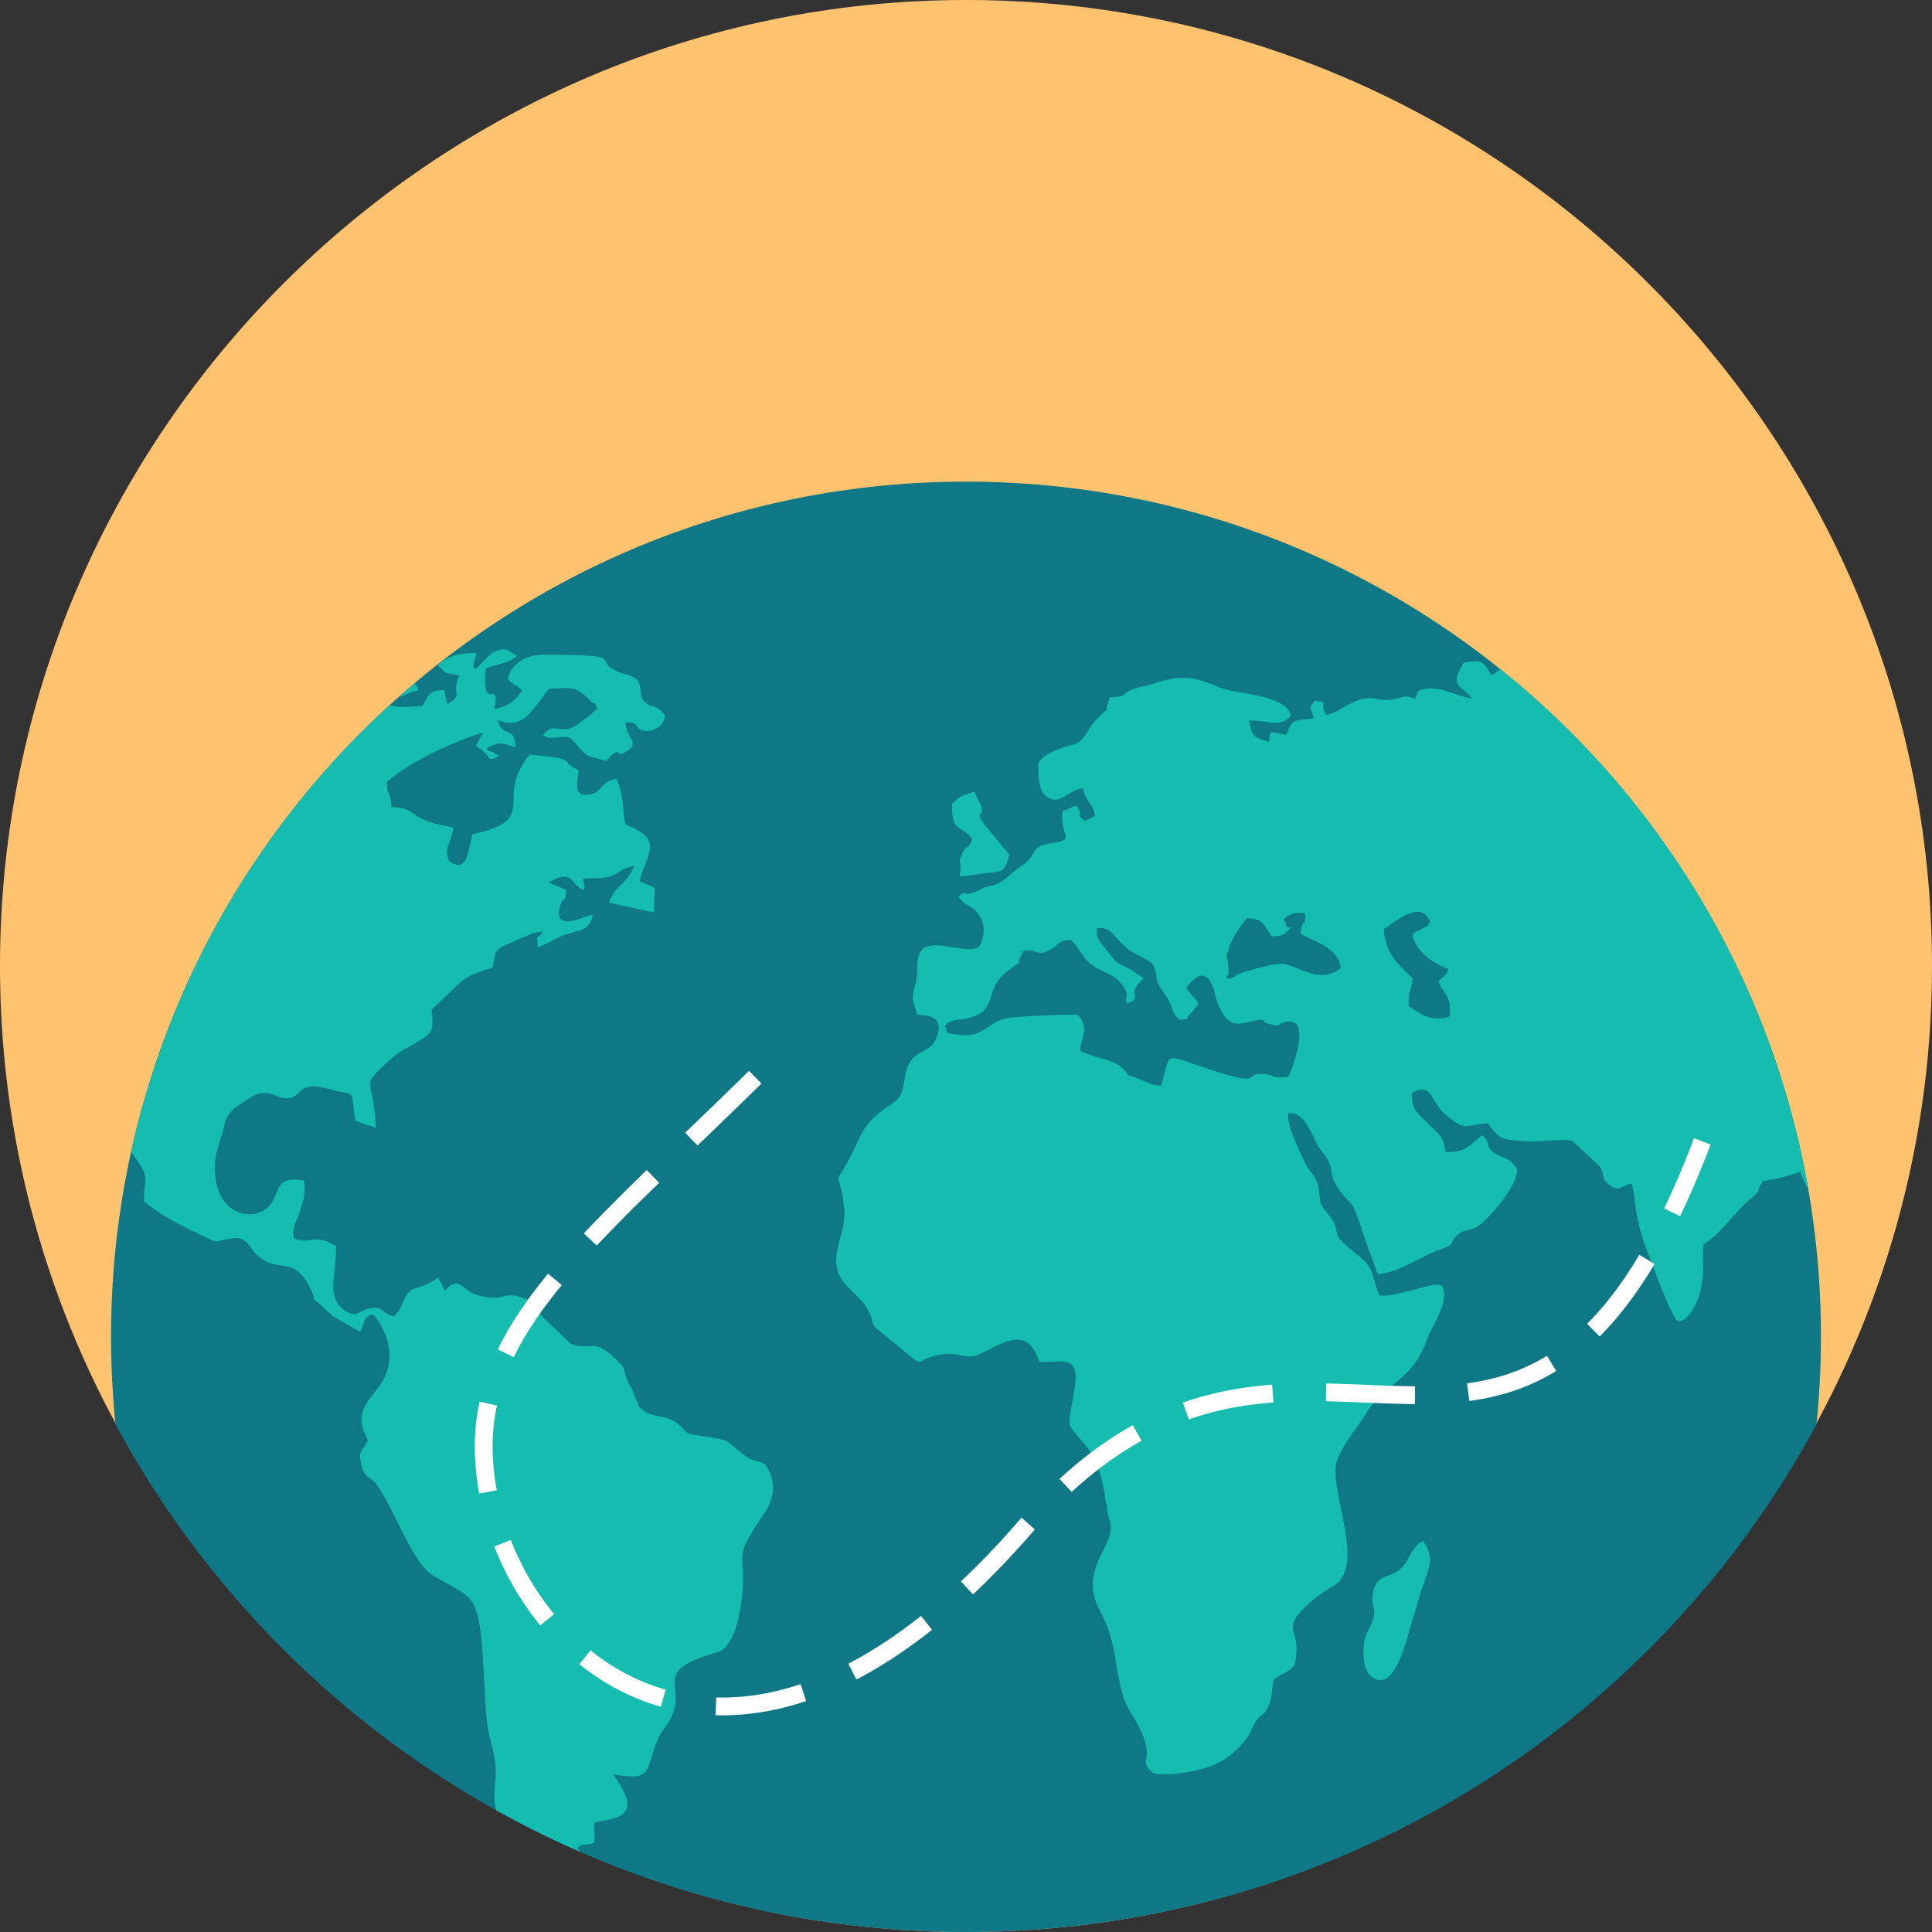 <?xml version="1.0" encoding="UTF-8"?> <svg xmlns="http://www.w3.org/2000/svg" id="bg" width="794.029" height="794.029" viewBox="0 0 794.029 794.029"><rect x="0" y="0" width="794.029" height="794.029" fill="#333333" stroke="none"/> <path id="Path_95" data-name="Path 95" d="M397.015,794.029c218.671,0,397.015-178.351,397.015-397.015S615.686,0,397.015,0,0,178.351,0,397.015,178.351,794.029,397.015,794.029Z" transform="translate(0)" fill="#ffc26f"></path> <path id="Path_96" data-name="Path 96" d="M380.8,127.644c194.066,0,351.372,157.312,351.372,351.372a357.354,357.354,0,0,1-1.827,36.08C663.253,639.317,531.892,723.718,380.8,723.718S98.36,639.325,31.264,515.1a355.215,355.215,0,0,1-1.833-36.087C29.431,284.95,186.751,127.644,380.8,127.644Z" transform="translate(16.212 70.311)" fill="#0e7886"></path> <path id="Path_97" data-name="Path 97" d="M597.412,180.194A351.108,351.108,0,0,1,724,393.685a30.639,30.639,0,0,1-3.23-6.926,69.609,69.609,0,0,1-15.186,3.783l-.358.495c-3.223,4.592.164,2.65-5.5,7.435-6.74,5.673-11.132,13.416-18.667,18.008-.91,8.022.667,9.828-1.354,19.368-.788,3.517-4.727,12.973-9.341,12.256-1.461-.273-7.65-15.586-9.111-19.82-2.478-7.205-5.287-12.521-7.084-20.809-1.01-4.42-1.69-12.886-2.7-15.859-4.835.717-4.62,3.789-9.234.544-3.26-2.35-1.791-3.783-3.6-7.3-3.818-3.6-7.757-7.205-11.69-10.809-3.044-.988-14.741.716-19.7.178-8.882-.817-9.663-.273-14.948-7.385-9.347.459-8.553,3.961-17.672-3.876-5.96-5.043-4.835-13.151-13.5-8.559-.329,7.385,3.266,9.018,6.526,12.435,2.357,2.615,5.287,4.412,6.518,7.922.115.1.681,3.424.8,3.875,8.438.544,10.457-3.5,15.071-6.926,4.505,4.226.115,4.957,6.641,8.28,5.172,2.621,4.162,1.089,7.528,5.315,1.69,5.673-11.575,21.081-15.974,23.874-3.373,2.163-5.164.9-8.209,3.41-4.5,3.8.566,3.252-7.306,6.132-8.438,3.066-16.769,9.549-25.651,10.093-1.912-5.236-3.824-10.536-5.738-15.851-5.63-18.108-5.4-11.081-11.146-20.451-2.7-4.062-1.576-6.669-3.373-10.271-1.247-2.7-3.145-3.876-4.842-7.2-2.585-5.136-5.616-13.151-11.583-12.342-1.239,4.048,5.509,17.743,7.191,21.073s4.39,4.778,5.178,9.555c1.124,6.568-.222,5.752,3.373,10.164,7.543,9.089-.337,7.478,11.368,16.389,8.767,6.676,6.526,8.652,10.236,17.577,5.738,1.611,22.836-6.031,25.75-3.783,3.488,6.21-4.04,16.116-5.952,21.524-6.3,18.108-17.328,17.842-25.766,31.71-4.606,7.486-6.748,8.474-11.023,17.484-4.842,10.178,9.784,38.372,1.017,50.184-1.912,2.694-8.1,4.319-15.859,12.522-8.216,8.911.222,7.385-2.93,22.24-2.47,3.424-5.508,3.6-8.545,6.045-1.124,3.5-.222,6.289-2.142,10.623-2.027,5.222-2.357,2.429-5.293,6.669-2.134,3.323-1.906,4.677-4.384,7.743a31.408,31.408,0,0,1-5.279,5.408c-9.792,9.01-30.829,9.276-32.626,8.015-4.957-4.226-1.576-5.309-2.809-11.253-1.2-5.229-3.975-9.606-6.289-13.638l-.236-.416a31.059,31.059,0,0,1-2.7-5.681c-4.054-12.793-2.585-22.506-9.669-35.485-8.889-16.762,4.943-25.493,4.376-34.956-.222-2.522-1.118-4.054-1.354-6.039-1.683-10.451-2.686-19.814-9.663-28.014-7.656-8.911-6.641-5.766-4.169-20.443,3.145-16.847-4.048-12.528-14.176-12.973-4.957-15.307-14.634-7.844-24.3-3.331-6.081,2.787-8.323-.81-15.192.178-15.3,2.07-3.26,8.652-23.739-7.564-8.553-6.761-2.815-3.337-7.872-11.8-1.683-3.066-6.862-7.112-9.234-10.186-7.757-9.727,1.469-19.548.115-30.714-2.363-20.722-5.738-2.708,5.853-27.749,6.081-13.331,15.3-13.416,17.672-19.368,2.027-5.309.673-9.1,4.5-13.961,3.373-3.961,8.216-3.151,10.129-9.369,2.7-7.657-2.478-8.638-8.1-8.832-2.357-8.015-2.357-6.039-.566-13.424,1.017-4.147.115-6.132,1.017-10.271,2.249-10.358,19.913-.085,24.978-4.327,2.357-4.412,2.7-8.731,0-12.973-2.822-4.234-6.526-3.7-8.438-7.743,4.276-2.88,1.124-.358,4.836-1.174,4.384-.988,3.818-2.257,9-3.238,4.62-.91,7.549-5.136,12.041-8.015,6.411-4.147,3.373-7.85,11.138-9.1,12.486-2.17,4.384-1.805,5.744-13.43,1.906-.716,3.7-1.54,5.5-2.342,3.939,5.136-1.01,3.066,3.711,6.482,1.239-.716,2.7-1.433,4.054-2.149-.681-5.594-3.26-4.513-4.95-11.439-6.189.988-8.438,6.209-13.387,4.319-4.836-1.8-5.063-8.739-4.836-14.5,1.8-4.319,10.794-6.661,14.276-7.75,5.637-1.89,4.842-5.673,10.014-10.816,6.754-6.754,1.8.093,5.064-8.638,7.429-.279,3.939-.544,8.323-2.793l.222-.085.451-.186c2.593-1.174,5.966-1.439,9.341-2.607,12.371-4.141,17.435-2.07,26.431,1.611,6.977,2.886,28.014,2.973,29.59,11.811-5.057,5.3-9.893,1.433-17.213,1.89,1.346,6.841,1.906,6.841,8.1,8.731,1.017-3.244-.451-1.977,1.239-4.054,2.027.451,4.054.81,6.075,1.182,2.035-6.942,4.39-5.946,11.261-6.762-1.132-4.778-2.371-3.424.216-7.205,7.1.73,1.354.1,4.842,5.774,4.95-.637,9.792-6.132,16.647-6.848,4.276-.451,4.054,1.174,10.121.537,4.95-.537,4.721-2.342,9.685-.265,1.791-3.337,0-3.252,4.384-4.054,6.74-1.174,12.6,2.965,19.119,3.876-4.828-5.938-9.448-4.778-3.482-14.683,7.536-1.532,8.209-.451,11.475,5.229A43.973,43.973,0,0,0,597.4,180.2Zm-378.4,485.949h0q-17.556-7.672-34.188-16.955a15.1,15.1,0,0,1-.366-1.54c-1.683-10.006,2.593-11.088-2.142-27.757-3.1-11.023-1.855-37.139-5.136-50.528a21.411,21.411,0,0,0-1.948-5.329C172.2,559,164.769,556.657,158.817,552.6a.981.981,0,0,1-.673-.358c-8.216-5.766-15.98-28.38-22.506-36.839-3.03-4.062-4.943-2.264-6.3-8.652-1.461-5.853.788-4.857,2.708-9.735-10.014-18.373,12.936-18.108,8.216-40.177-1.017-4.054-3.933-9.727-6.411-11.518-4.727,2.07-2.486,3.23-4.956,7.2-3.818-2.163-7.643-4.333-11.354-6.482-11.589-11.174-5.408-3.072-8.66-10.364-6.977-15.315-13.624-6.748-21.947-14.319-3.717-3.159-4.39-8.116-10.572-7.205-9.341,1.261-4.169,2.7-13.838-1.813-8.216-3.876-16.761-8.373-22.506-13.6-.222-8.108,2.708-8.474-2.357-16.031a41.077,41.077,0,0,0-2.93-3.955A350.986,350.986,0,0,1,141.018,194.992c4.083,1.425,9.483.487,13.537.323,1.455-2.7,2.357-5.049,4.95-6.039a10.286,10.286,0,0,1,3.933-.358c.222,1.34.566,2.7.9,4.048,0,.1.229,1,.115.817.115-.186.222.537.329.8,7.1-4.141,1.132-4.234,4.95-11.712-5.96-1.174-5.172-.459-8.889-4.24,3.61-3.961,10.572-5.315,15.752-4.95-.344,3.61-2.027,3.517-.667,6.576,4.048-2.522,6.862-9.269,13.381-8.015,1.239.895,2.708,1.712,4.054,2.522-3.381,3.151-8.438,3.337-12.822,5.136-1.92,19.555,6.189,3.159,3.482,16.582A14.875,14.875,0,0,0,195.384,189c-1.8-2.342-4.39-2.342-5.845-5.136a12.9,12.9,0,0,1,6.977-7.957,19.1,19.1,0,0,1,8.216-1.683c35.772.273,18.781,1.89,29.812,6.942,2.47,1.075,6.855,1.625,8.323,3.782,2.249,3.424.115,6.661,3.711,9.369,3.151,2.342,3.6-.093,7.765,5.143-.895,2.965-3.037,6.031-7.421,6.124-6.075.085-2.478-4.062-9-3.424.122,6.116,6.189,8.466.558,11.8-4.95,2.979-1.805-1.075-5.509,1-.115.093-.451.273-.558.366a3.007,3.007,0,0,0-.566.63c-.667.723-1.239,1.354-1.791,1.991-9-2.443-7.306-1.354-12.714-7.3-2.019-2.249-2.357-2.793-5.96-2.522-2.249.085-5.172,1.075-7.314-.9,4.39-5.495,6.532-.178,12.943-3.43a82.826,82.826,0,0,0,9.341-7.3c-1.912-4.327-.23-.73-3.03-3.517-6.3-6.389-8.115-4.778-16.647-4.778-4,4.606-7,10.3-11.36,12.8-2.636,1.512-5.766,1.855-9.907.085,1.912,7.751,6.862,1.805,7.306,11.168-3.26-.63-4.95-2.257-8.323-1.081-7.205,2.7-.788,2.429-.23,3.876,0,.093,3.373.451,0,1.712-3.717,1.346-.566-.723-7.757-4.956,1.01-1.8,2.027-3.689,3.037-5.58a148.834,148.834,0,0,0-20.02,8.015c-7.771,3.876-15.079,8.3-19.469,12.342-.115,6.762,1.124,2.249,1.805,10.279,10.457.623,7.084,3.767,17.549,6.748,2.013.552,4.612,1.089,7.765,1.625,0,5.05-4.505,8.832-1.362,14.061,7.314,5.121,7.536-4.871,9.341-11.261,24.762-5.172,12.829-12.449,19.226-26.073a30.371,30.371,0,0,1,4.283-6.548c1.906.093,9.669.91,11.36,1.261,5.63.988,2.593,2.342,8.668,5.043-.115,4.871-2.585,11.174,4.612,10.006,5.515-.982,4.283-5.315,11.023-6.4,3.03,7.12,2.249,10.186,3.6,18.739,16.2,6.31,9,11.439,5.845,23.252,2.035.988,4.162,1.89,6.3,2.787-.107,3.424-.23,6.762-.337,10.1-.337,0-17.334-3.7-18.452-4.054,2.585-7.393,7.314-7.478,10.35-15.042-6.075,1.075-5.63,2.965-10.014,4.319-3.933,1.174-6.969.358-11.132.9-1.461,4.857-.115-4.24.344,1.97.222,2.35,1.354.1-.23,2.615-5.63-2.615-3.711-8.739-14.176-3.066,2.363,1.081,4.721,2.07,7.2,3.066-.329,6.926-.895,1.7-2.357,6.3-3.6,11.8,9.784,4.5,13.274,3.875-.9,6.217-4.727,6.217-10.128,7.922-5.952,1.805-7.757,4.24-12.486,5.322,0-7.393-1.118-1.174,2.134-6.3-4.727.444-8.216,2.607-12.714,4.505l-.444.172c-5.78,2.357-6.655,2.708-7.32,10.093-4.95,1.526-10.687,3.252-14.176,6.855-3.482,3.331-6.977,6.655-10.358,9.9-.329.273-.566.544-.774.724,1.239,9.276,0,9.456-5.637,13.072-4.721,3.052-6.3,2.965-10.681,6.841-14.061,12.614-7.306,6.748-6.532,28.466-2.922-.895-5.73-1.891-8.43-2.88-2.142-14.42.78-9.634-10.8-12.973-12.492-3.6-10.809,2.522-15.98,3.6-5.738,1.253-8.553-5.229-16.876.178-4.606,3.145-9,5.222-10.121,10.8-1.346,6.762-4.384,11.7-3.939,19.19.8,20.279,19.24,21.439,23.967,11.983,3.145-6.3,2.363-9.727,12.6-8.108,1.01,5.408-.566,9.369-1.92,13.517-.895,2.429-3.373,6.841-2.134,10.186,7.314,2.973,7.536-2.621,17.213,3.145.681,9.634-4.384,20.443,3.037,26.031,5.73,4.234,6.075.451,11.132-.444,5.63-.988,4.62,2.522,9.8,3.337,2.922-3.61,1.683-1.346,3.6-5.774,3.373-7.643,4.269-4.048,12.262-8.725.78-.451,1.455-.91,2.249-1.447.895,1.89,1.912,3.7,2.8,5.495,5.853-6.934,6.526-.178,13.28,1.712a26.482,26.482,0,0,0,6.568,1.1c4.907.071,5.408-2.314,12.106.057a21.223,21.223,0,0,0,2.708.91c.107,0,.444.178.444.366.123.093.451.358.566.459,1.124,1.253,1.247,2.522,2.142,3.868,4.612,4.412,9.226,8.832,13.725,13.151,8.882,3.517,8.882-3.066,19.01,6.748,4.276,4.054,2.357,3.975,4.721,9.19.344.817,1.017,1.619,1.461,2.615.9,2.435,1.912,4.77,2.93,7.112,4.606,6.039,10.909,2.257,17.32,8.474,3.711,3.6.9,2.522,9.111,3.961,12.714,2.07,7.771.9,17.442,8.2,3.711,2.7,4.606,1.168,8.094,3.51,4.842,6.754,3.6,14.054-.444,20-12.492,18.195-8.216,15.221-8.782,29.64-.451,8.28-2.815,25.4-10.58,27.47-28.23,7.937-11.811,13.43-19.232,27.391-2.134,3.969-3.717,4.957-5.064,8.116-5.616,13.143-1.683,17.563-18.337,14.59,1.583,2.787.566.895,2.142,3.417,4.95,7.656,5.738,13.43-4.39,15.307-8.438,1.625-4.836,0-5.623,9.369-3.266,1.354-4.727,0-6.862,2.163l.8,1.483Zm-74.144-474.6h0c2.177-.287,2.17-1.231,7.872-2.615a5.27,5.27,0,0,0-1.239-2.607l-.178-.358c-2.17,1.833-4.327,3.7-6.455,5.588ZM445.579,296.012h0l-.222-.158a18.463,18.463,0,0,1-2.242-1.7c-4.95-4.42-5.974-8.373-11.475-7.385-.123,4.147.451,4.319,2.47,7.027,7.65,9.549,5.287,6.31,11.245,9.82l.222.129a63.029,63.029,0,0,1,5.287,3.567c-7.65,6.74-.558,7.464-5.287,9.721l-.222.107a10.954,10.954,0,0,0-1.231.537c-1.583-3.969,1.906-2.07-2.142-7.836-2.249-2.973-4.384-3.876-7.872-5.509-8.782-4.141-7.65-7.377-13.05-12.787-6.081.186-4.721,2.077-9,4.24-5.172,2.514-4.384-.444-10.465.085-4.95,8.747,2.134,1.447-6.862,8.652-10.8,8.373-1.912,17.112-19.232,19.734a11.1,11.1,0,0,0-2.922.444c-3.274,1.168-1.362.178-3.274,2.07,1.469,3.43-.558,2.88,5.293,3.7,10.687,1.433,12.041-5.136,19.806-6.762,3.818-.81,27.785-1.805,29.469-1.354,5.172,5.774.9,9.828.9,14.685,5.637,2.973,13.616,3.7,16.882,6.762,3.711,3.51,1.912,2.965,3.711,3.6l.222.071c.681.194,1.663.544,3.381,1.2,4.5,1.526,4.269,2.429,9.1,2.787,4.39-14.685-.115-13.151,21.037-6.4,22.048,7.221,12.148.637,21.488,1.625,4.62.459,3.381,1.89,9.792,1.081,1.231-2.522,10.343-25.407-1.468-22.52-3.488.895-1.118,2.156-6.075.895-5.172-1.34-.222-2.336-5.952-1.532-5.637.817-12.377,5.774-16.769-11.253-1.683-6.132-4.727-11.439-11.7-2.171,1.8,3.151,3.036,3.424,5.057,6.49a41.97,41.97,0,0,1-3.145,3.876c-3.818,3.783,1.583,1.984-4.612,2.787-3.373-2.522-2.694-5.766-5.96-10.265-5.738-8.389-2.027-4.505-4.95-12.528-2.3-2.019-6.116-3.531-9.234-5.515h-.012ZM565.73,538.541h0c-4.943,2.522-5.623,8.3-9.333,11.532-4.048,3.7-9.456,1.991-11.023,8.832-2.027,8.553,3.373,5.946-2.585,17.112-2.134,4.141-2.249,14.5,1.017,17.571,9.778,9.448,15.071-14.412,17.32-21.89,1.69-5.315,3.266-11.346,5.064-16.31C567.987,550.075,570.574,545.4,565.73,538.541ZM549.535,287.2h0c.788,11,7.306,15.229,11.926,20.271-.558,5.229-1.805,3.876-1.69,11.168,5.515,3.975,9.555,6.4,16.769,4.426,1.01-8.832-1.805-8.388-4.5-14.42a9.368,9.368,0,0,1,1.906-1.8c2.035-2.7,1.017,1.075,2.035-3.517-5.287-1.7-13.838-7.12-14.505-14.226,2.585-2.07,1.8-.817,3.7-2.07,4.162-2.708,1.017,1.433,3.488-3.159-2.134-4.141-4.5-4.863-9.669-2.793-2.249.9-8.216,5.136-9.455,6.124Zm-46.015,2.888h0c-3.482-4.857-3.266-7.3-10.014-7.478a34.125,34.125,0,0,0-7.306,11.619c-2.249,6.669-.673,2.07-.451,9.283a2.385,2.385,0,0,0,0,.9c-.115,4.319-1.132-.817-.451,3.151,5.293-1.089,1.247-1,5.186-2.256,3.711-1.261,15.071-4.685,18.337-3.868,7.757,1.8,14.283,7.929,23.064,1.8-.459-7.836-9.907-10.809-16.431-14.24.344-7.2,2.249-1.526,1.8-8.466-2.249-.093-3.6-.451-5.738.451-5.064,2.249-2.249,2.886-2.249,3.7.222,3.868,5.063-.81-.107,3.969-1.461,1.253-3.832,1.253-5.629,1.439h-.008ZM372.116,235.5h0c-.216,12.614,4.169,8.373,8.323,14.6-1.906,5.315-2.249,1.174-4.377,6.661-1.912,4.6.444.459-.8,8.466,3.266.186,8.1-.982,12.377-1.346,6.081-.544,5.96-1.081,8.1-7.3-3.373-4.141-6.748-8.288-10.236-12.428-4.4-6.676,0-2.077-1.346-7.664-1.01-1.984-1.92-3.955-2.815-5.946C375.5,232.533,376.063,231.989,372.116,235.5Z" transform="translate(19.133 94.793)" fill="#15bdb1"></path> <path id="Path_112" data-name="Path 112" d="M217.36,314.5l.05-.05.831-.8.823-.8.837-.81.837-.81.837-.81.845-.817.845-.817.853-.817.859-.823.853-.824.859-.831.859-.837.867-.837.867-.845.873-.845.881-.845.881-.853.881-.853.889-.859.889-.867.895-.867.895-.867.895-.875.9-.881.9-.881.91-.889.91-.889.917-.895.917-.9.917-.9-5.121-5.214-.917.895-.91.895-.91.889-.91.895-.9.881-.895.881-.895.875-.895.873-.889.867-.889.859-.889.859-.881.859-.881.853-.881.853-.873.845-.873.845-.867.838-.867.831-.859.837-.859.831-.859.824-.853.823-.853.817-.845.817-.845.81-.845.81-.837.81-.831.8-.831.81-.831.8-.05.05,5.071,5.265Zm409.535-3.016h0l-.867,2.264-.867,2.235-.867,2.2-.867,2.163-.873,2.134-.875,2.1-.873,2.07-.873,2.035-.875,2.005-.881,1.97L617.3,334.6l-.881,1.912-.881,1.876-.881,1.849-.043.085,6.568,3.216.065-.129.9-1.9.9-1.926.895-1.956.9-1.983.895-2.013.895-2.049.895-2.077.889-2.114.889-2.134.895-2.177.881-2.207.889-2.235.881-2.27.881-2.306-6.833-2.593ZM604.425,359.4h0l-.451.744-.895,1.475-.895,1.447-.895,1.425-.9,1.39-.9,1.362-.9,1.34-.9,1.31-.9,1.289-.9,1.261-.9,1.239-.91,1.211-.9,1.19-.91,1.16-.91,1.138-.917,1.118-.91,1.089-.91,1.067-.91,1.039-.917,1.023-.91,1-.917.974-.917.952-.916.931-.158.158,5.121,5.222.222-.222.982-1,.974-1.017.974-1.039.974-1.061.968-1.081.968-1.1.96-1.132.96-1.154.96-1.182.96-1.2.952-1.225.952-1.247.952-1.269.946-1.3.946-1.324.946-1.346.938-1.376.946-1.4.931-1.425.938-1.447.93-1.475.938-1.5.93-1.532.444-.752-6.267-3.767Zm-37.92,41.474h0l-.022.014-.938.566-.938.552-.938.53-.938.516-.946.5-.938.479-.946.473-.946.451-.946.437-.946.423-.952.408-.952.394-.952.38-.952.372-.96.351-.96.344-.96.329-.96.315-.968.309-.968.287-.974.279-.968.273-.974.251-.974.244-.982.23-.982.222-.982.208-.988.2-.988.186-.988.178-1,.172-1,.158-1,.15-1,.143-.057.008.931,7.256.122-.022,1.075-.15,1.067-.158,1.061-.172,1.067-.178,1.067-.194,1.067-.2,1.061-.216,1.061-.23,1.053-.236,1.061-.251,1.061-.265,1.061-.279,1.061-.287,1.045-.3,1.053-.315,1.045-.329,1.045-.344,1.053-.358,1.045-.372,1.039-.386,1.045-.4,1.039-.416,1.039-.43,1.039-.451,1.039-.465,1.031-.479,1.031-.495,1.031-.509,1.031-.53,1.031-.544,1.023-.566,1.023-.58,1.024-.594,1.017-.616.022-.014-3.818-6.231Zm-54.267,12.556h-.123l-1.053-.008L510,413.412l-1.061-.014-1.067-.022-1.067-.022-1.067-.028-1.075-.028-1.075-.036-1.081-.036-1.081-.036-1.081-.036-1.081-.043-1.089-.043-1.1-.036-1.1-.044-1.1-.043-1.1-.05-1.1-.043-1.1-.043-1.1-.043-1.11-.043-1.11-.043-1.11-.043-1.118-.043-1.118-.043-1.124-.043-1.124-.036-1.124-.036-1.132-.036-1.132-.036-1.132-.028-1.138-.028-1.138-.022-.115-.008-.129,7.314h.1l1.118.022,1.118.028,1.118.028,1.11.036,1.118.036,1.118.036,1.11.036,1.11.043,1.11.043,1.11.043,1.1.043,1.1.043,1.1.043,1.1.043,1.1.043,1.1.043,1.1.043,1.1.043,1.1.043,1.1.043,1.1.043,1.1.043,1.089.036,1.1.036,1.1.036,1.1.028,1.1.028,1.1.028,1.089.022,1.089.022,1.089.014,1.089.014,1.089.008h.123l.028-7.314Zm-58.766-.651h0l-.946.071-1.19.1-1.2.107-1.19.115-1.2.123-1.2.136-1.2.143-1.2.15-1.211.158-1.211.178-1.217.186-1.217.2-1.217.2-1.217.222-1.225.23-1.225.236-1.231.251-1.231.265-1.231.279-1.239.293-1.239.309-1.247.315-1.239.323-1.247.344-1.247.358-1.247.372-1.253.386-1.253.4-1.261.416-1.261.437-.164.057,2.478,6.884.1-.036,1.189-.408,1.182-.386,1.182-.38,1.182-.366,1.182-.344,1.182-.344,1.174-.323,1.174-.315,1.174-.3,1.174-.287,1.168-.279L433.5,423l1.168-.251,1.16-.236,1.16-.229,1.168-.216,1.16-.2,1.16-.2,1.16-.186,1.154-.172,1.16-.164,1.154-.158,1.154-.143,1.154-.136,1.146-.129,1.146-.122,1.154-.115,1.138-.1,1.146-.093.946-.071-.574-7.292ZM396.24,429.422h0l-.974.544-1.3.744-1.3.766-1.3.78-1.3.81-1.3.824-1.3.845-1.3.859-1.3.888-1.3.9-1.31.931-1.31.952-1.3.974-1.31.988-1.311,1.017-1.31,1.039-1.318,1.061-1.318,1.081-1.318,1.1-1.324,1.124-1.324,1.16-1.318,1.174-1.324,1.2-.329.309,4.986,5.35.279-.251,1.275-1.16,1.275-1.132,1.269-1.1,1.269-1.081,1.261-1.061,1.269-1.039L380.269,449l1.261-.988,1.253-.968,1.253-.952,1.253-.931,1.247-.9,1.247-.881,1.247-.867,1.239-.837,1.239-.824,1.239-.8,1.239-.78,1.231-.76,1.231-.744,1.225-.723,1.225-.709.974-.544-3.617-6.36Zm-45.685,37.992h0l-.129.136-1.346,1.532-1.31,1.5-1.31,1.483-1.31,1.469-1.3,1.447-1.3,1.433-1.3,1.411-1.3,1.39-1.3,1.376-1.289,1.362-1.289,1.34-1.289,1.324-1.283,1.3-1.283,1.289-1.283,1.269-1.275,1.253-1.275,1.239-1.269,1.217-1.269,1.2-.243.222,4.978,5.35.273-.251,1.3-1.231,1.3-1.247,1.3-1.261,1.3-1.283,1.31-1.3,1.31-1.318,1.31-1.34,1.318-1.346,1.318-1.368,1.324-1.382,1.318-1.4,1.324-1.425,1.324-1.439,1.332-1.455,1.332-1.475,1.332-1.5,1.34-1.512,1.34-1.526,1.3-1.49.129-.137-5.473-4.849Zm-41.324,40.35h0l-.881.695-1.217.952-1.225.938-1.217.924-1.217.91-1.211.895-1.2.873-1.2.859-1.2.845-1.2.831-1.2.817-1.2.8-1.19.788-1.182.774-1.182.752-1.182.738-1.174.73-1.174.709-1.174.695-1.16.681-1.16.667-1.16.651-1.154.645-1.154.623-1.146.609-.552.287,3.353,6.5.609-.315,1.2-.645,1.2-.651,1.2-.667,1.211-.687,1.211-.695,1.211-.709,1.217-.73,1.217-.738,1.225-.752,1.225-.774,1.231-.78,1.231-.8,1.231-.817,1.239-.831,1.239-.845,1.247-.859,1.247-.875,1.247-.895,1.253-.91,1.253-.924,1.253-.938,1.261-.952,1.269-.974,1.261-.988.873-.695-4.519-5.752Zm-49.51,28.086h0l-.96.315-1.075.344-1.075.329-1.067.323-1.061.309-1.061.293-1.053.279-1.053.273-1.045.257-1.039.244-1.039.229-1.039.222-1.031.208-1.024.2-1.024.186-1.024.178-1.01.164-1.01.15-1.01.143-1,.129-1,.122-1,.107-.988.1-.988.085-.988.071-.974.065-.974.05-.974.044-.968.036-.96.022-.952.014h-.952l-.952-.008-.938-.014-.366-.014-.265,7.306.451.014,1.024.022,1.024.008h1.031l1.039-.014,1.039-.028,1.039-.036,1.045-.043,1.061-.065,1.053-.071,1.061-.079,1.061-.093,1.067-.1,1.075-.123,1.075-.129,1.081-.143,1.075-.15,1.089-.158,1.089-.178,1.1-.194,1.1-.194,1.1-.215,1.1-.222,1.1-.236,1.11-.251,1.118-.265,1.118-.273,1.118-.287,1.124-.3,1.132-.315,1.132-.329,1.132-.337,1.138-.35,1.138-.366.96-.315-2.257-6.956Zm-55.413,2.27h0l-.358-.1-.837-.244-.831-.257-.837-.265-.831-.273-.831-.287-.824-.287-.81-.293-.817-.309-.81-.315-.8-.323-.8-.329-.8-.336-.788-.344-.788-.351-.78-.366-.774-.366-.774-.372-.774-.38-.76-.386-.752-.394-.76-.408-.752-.408-.744-.422-.738-.423-.738-.43-.738-.444-.723-.444-.724-.451-.716-.459-.716-.465-.709-.473-.709-.473-.695-.487-.695-.487-.695-.5-.687-.5-.681-.509-.673-.516-.673-.516-.667-.523-.3-.244-4.606,5.681.344.279.717.566.723.558.724.552.738.552.738.544.744.53.752.53.76.523.76.509.766.509.774.5.774.495.78.495.788.479.788.473.8.465.8.459.81.451.817.444.817.437.823.43.831.422.831.408.837.408.845.4.845.386.853.38.859.372.867.366.859.358.873.351.881.344.881.329.889.329.895.315.895.309.9.293.91.287.91.279.917.273.358.1,2.035-7.027v.014Zm-45.9-31.059h0l-.3-.372-.53-.659-.53-.659-.516-.667-.516-.673-.509-.673-.5-.673-.5-.681-.495-.687-.487-.687-.487-.687-.473-.695-.473-.695-.465-.7-.459-.7-.459-.709-.444-.709-.444-.716-.437-.716-.43-.716-.43-.723-.423-.723-.416-.73-.408-.723-.4-.73-.4-.738-.394-.73-.386-.738-.386-.738-.372-.744-.372-.738-.366-.744-.358-.752-.35-.752-.344-.752-.337-.752-.337-.752-.329-.752-.323-.76-.315-.752-.309-.76-.309-.76-.251-.637-6.811,2.643.273.695.323.81.329.809.337.81.344.8.344.8.358.809.366.8.372.8.372.8.38.8.386.8.394.8.4.788.4.788.408.78.423.78.423.774.43.78.437.774.444.774.451.766.451.766.465.766.465.76.465.752.479.76.479.752.487.752.495.744.5.738.509.738.516.738.516.73.53.73.53.724.537.723.544.717.544.717.552.709.558.709.566.709.309.372,5.673-4.612h.014ZM134.843,456.19h0c-2.114-11.6-2.457-23.3.093-34.869l-7.142-1.576c-2.793,12.342-2.407,25.378-.143,37.763l7.191-1.324Zm7.027-54.718h0c4.964-10.536,12.349-20.673,19.7-29.661l-5.637-4.656c-7.678,9.276-15.493,20.214-20.637,31.124Zm34.081-45.908h0l.05-.05.623-.659.623-.659.63-.659.637-.667.637-.667.637-.667.645-.667.651-.673.651-.673.651-.673.659-.673.667-.681.667-.681.673-.681.673-.681.681-.687.687-.695.687-.695.687-.687.695-.695.695-.695.709-.7.709-.7.709-.7.717-.709.716-.709.723-.709.724-.716.73-.716.73-.716.738-.723.738-.723.744-.723.744-.73.752-.73.752-.73.76-.738.05-.043-5.1-5.243-.05.05-.76.738-.76.738-.752.73-.752.738-.744.723-.744.73-.738.723-.738.723-.73.723-.73.717-.73.716-.724.716-.716.709-.716.716-.709.709-.709.7-.709.709-.695.7-.695.695-.695.7-.687.695-.687.695-.681.695-.681.687-.673.687-.673.687-.673.687-.667.681-.659.681-.659.681-.651.681-.651.681-.645.673-.637.667-.645.673-.637.673-.63.667-.05.057,5.329,5.008v-.034Z" transform="translate(69.309 156.323)" fill="#fff"></path> </svg> 